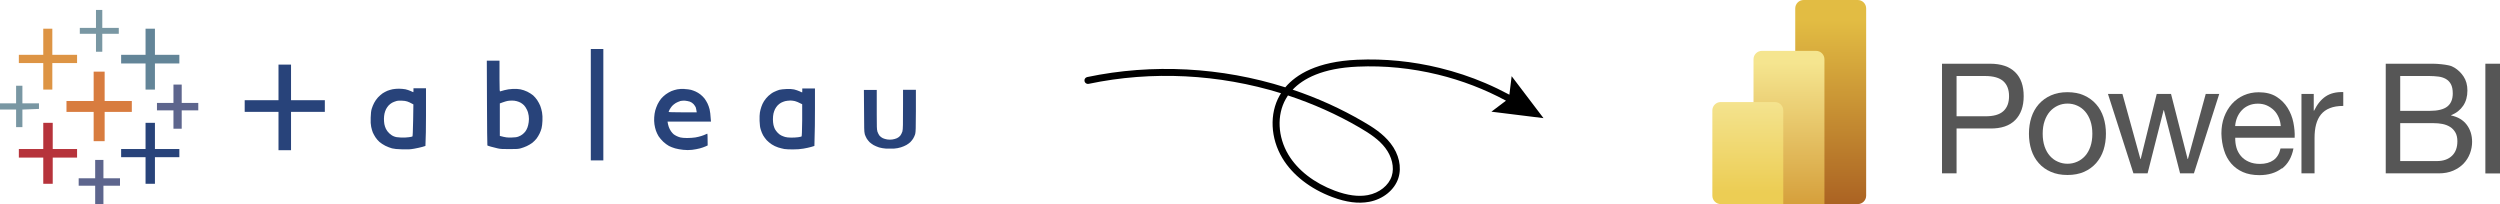 <svg xmlns="http://www.w3.org/2000/svg" width="441" height="36" viewBox="0 0 441 36" fill="none"><g clip-path="url(#clip0_274_3945)"><path d="M263.059 19.698L272.274 20.839L266.654 13.437L266.255 16.703C264.871 15.961 263.459 15.277 262.018 14.663C259.422 13.551 256.726 12.667 253.944 11.982C249.151 10.812 244.258 10.327 239.394 10.541C232.347 10.855 228.652 13.123 226.726 15.405C215.486 11.854 203.303 11.169 191.777 13.594C191.449 13.665 191.235 13.993 191.307 14.321C191.378 14.649 191.706 14.863 192.034 14.792C203.218 12.438 215.029 13.066 225.97 16.446C225.885 16.589 225.799 16.717 225.728 16.846C223.902 20.055 224.102 24.391 226.213 27.899C227.996 30.866 231.12 33.305 235.014 34.76C237.482 35.687 239.608 35.958 241.519 35.602C243.973 35.145 245.998 33.505 246.669 31.422C247.297 29.483 246.783 27.186 245.299 25.289C243.959 23.564 242.118 22.408 240.492 21.467C236.541 19.156 232.361 17.273 228.025 15.819C229.865 13.879 233.246 12.025 239.479 11.754C244.23 11.54 249.008 12.025 253.687 13.166C257.881 14.193 261.904 15.733 265.655 17.759L263.074 19.712L263.059 19.698ZM227.183 16.831C231.591 18.286 235.856 20.183 239.864 22.522C241.762 23.635 243.245 24.648 244.329 26.045C245.542 27.614 245.998 29.54 245.499 31.066C244.971 32.72 243.317 34.033 241.291 34.418C239.608 34.731 237.696 34.475 235.442 33.633C231.819 32.278 228.909 30.025 227.269 27.286C225.386 24.148 225.2 20.283 226.812 17.459C226.926 17.259 227.055 17.045 227.197 16.831H227.183Z" fill="black"></path><path d="M16.931 3.337V4.92H14.078V5.962H16.931V9.128H18.044V5.962H20.954V4.92H18.044V1.754H16.931V3.337Z" fill="#7997A3"></path><path d="M7.632 7.359V9.669H3.324V11.124H7.632V15.803H9.23V11.124H13.595V9.669H9.23V5.062H7.632V7.359Z" fill="#DD9444"></path><path d="M25.675 7.359V9.669H21.367V11.196H25.675V15.803H27.33V11.196H31.638V9.669H27.33V5.062H25.675V7.359Z" fill="#638598"></path><path d="M16.52 15.218V17.814H11.727V19.74H16.52V24.903H18.46V19.74H23.253V17.814H18.46V12.637H16.52V15.218Z" fill="#D87C3F"></path><path d="M30.598 16.53V18.156H27.688V19.468H30.598V22.706H32.053V19.468H34.977V18.156H32.053V14.918H30.598V16.53Z" fill="#5D658D"></path><path d="M2.839 16.674V18.229H0V19.327H2.839V22.422H3.951V19.327L6.876 19.213V18.229H3.951V15.119H2.839V16.674Z" fill="#7997A3"></path><path d="M7.632 23.977V26.287H3.324V27.799H7.632V32.42H9.301V27.799H13.595V26.287H9.301V21.666H7.632V23.977Z" fill="#B6333B"></path><path d="M25.675 23.977V26.287H21.367V27.728H25.675V32.42H27.33V27.728H31.638V26.287H27.33V21.666H25.675V23.977Z" fill="#28437A"></path><path d="M16.789 29.837V31.449H13.879V32.761H16.789V35.999H18.244V32.761H21.168V31.449H18.244V28.211H16.789V29.837Z" fill="#5D658D"></path><path d="M106.429 8.643V28.297H104.218V8.643H106.429ZM51.338 11.395V17.671H57.301V19.739H51.338V26.5H49.127V19.739H43.164V17.671H49.127V11.395H51.338ZM120.737 15.703C121.136 15.717 121.65 15.788 121.878 15.845C122.106 15.902 122.477 16.045 122.705 16.145C122.933 16.245 123.319 16.473 123.533 16.644C123.761 16.815 124.089 17.143 124.26 17.357C124.431 17.571 124.674 17.985 124.802 18.242C124.931 18.513 125.102 18.969 125.173 19.283C125.244 19.597 125.344 20.196 125.416 21.451H117.755L117.798 21.708C117.812 21.85 117.898 22.15 117.969 22.378C118.041 22.606 118.226 22.963 118.369 23.162C118.511 23.362 118.725 23.605 118.839 23.69C118.954 23.776 119.182 23.918 119.367 24.004C119.538 24.09 119.838 24.204 120.023 24.246C120.223 24.303 120.737 24.346 121.193 24.346C121.65 24.346 122.306 24.303 122.648 24.246C122.991 24.189 123.476 24.075 123.718 23.99C123.961 23.918 124.289 23.79 124.431 23.719C124.574 23.647 124.717 23.576 124.759 23.576C124.802 23.576 124.831 23.933 124.831 25.445V25.658L124.446 25.83C124.232 25.929 123.789 26.086 123.461 26.172C123.119 26.258 122.506 26.386 122.092 26.429C121.521 26.486 121.122 26.486 120.523 26.429C120.081 26.386 119.439 26.272 119.096 26.172C118.754 26.072 118.255 25.887 117.998 25.744C117.727 25.601 117.285 25.273 116.999 25.002C116.714 24.731 116.343 24.303 116.172 24.032C116.001 23.761 115.801 23.319 115.701 23.034C115.601 22.749 115.487 22.25 115.444 21.936C115.387 21.579 115.373 21.08 115.402 20.695C115.416 20.338 115.501 19.796 115.587 19.483C115.673 19.169 115.858 18.684 116.001 18.384C116.143 18.085 116.429 17.643 116.614 17.414C116.8 17.186 117.17 16.844 117.441 16.644C117.713 16.445 118.155 16.188 118.426 16.074C118.697 15.96 119.168 15.817 119.467 15.76C119.824 15.688 120.252 15.674 120.737 15.688V15.703ZM143.76 15.603V19.069C143.76 20.98 143.746 23.262 143.66 25.744L143.104 25.915C142.805 26.001 142.191 26.143 141.735 26.215C141.164 26.314 140.608 26.357 139.866 26.357C139.281 26.357 138.596 26.329 138.354 26.286C138.111 26.243 137.626 26.115 137.284 26.015C136.913 25.901 136.442 25.673 136.143 25.473C135.858 25.288 135.458 24.959 135.244 24.731C135.044 24.517 134.759 24.118 134.616 23.875C134.474 23.633 134.288 23.177 134.203 22.877C134.06 22.449 134.032 22.107 133.989 21.323C133.975 20.695 133.989 20.139 134.046 19.839C134.089 19.568 134.203 19.126 134.303 18.841C134.388 18.555 134.602 18.099 134.773 17.842C134.93 17.571 135.287 17.158 135.544 16.915C135.843 16.644 136.228 16.359 136.542 16.216C136.828 16.074 137.241 15.917 137.469 15.845C137.698 15.788 138.254 15.717 138.71 15.703C139.324 15.674 139.681 15.703 140.066 15.774C140.351 15.845 140.793 15.988 141.036 16.102C141.278 16.216 141.492 16.316 141.506 16.302C141.506 16.302 141.521 16.174 141.521 16.002V15.603H143.732H143.76ZM75.146 15.603V19.91V20.367C75.146 22.392 75.118 24.375 75.046 25.744L74.49 25.915C74.19 26.001 73.548 26.143 73.063 26.229C72.336 26.357 72.008 26.372 70.952 26.343C69.982 26.314 69.583 26.272 69.155 26.172C68.841 26.086 68.313 25.887 67.971 25.715C67.614 25.53 67.172 25.245 66.929 25.031C66.701 24.817 66.373 24.46 66.23 24.218C66.073 23.975 65.859 23.59 65.76 23.362C65.674 23.134 65.531 22.677 65.474 22.364C65.389 21.893 65.36 21.551 65.389 20.738C65.417 19.953 65.46 19.568 65.574 19.183C65.66 18.898 65.845 18.427 66.002 18.142C66.145 17.857 66.444 17.429 66.673 17.186C66.901 16.944 67.272 16.616 67.5 16.459C67.728 16.316 68.099 16.116 68.327 16.017C68.556 15.931 68.969 15.803 69.24 15.746C69.511 15.688 70.039 15.646 70.382 15.646C70.724 15.646 71.237 15.703 71.508 15.746C71.779 15.803 72.193 15.945 72.45 16.059C72.692 16.174 72.906 16.273 72.921 16.259C72.921 16.259 72.935 16.102 72.935 15.917V15.574H75.146V15.603ZM88.113 10.711V13.991C88.113 16.017 88.141 16.145 88.241 16.116C88.312 16.088 88.655 16.002 88.997 15.902C89.411 15.788 89.896 15.717 90.424 15.688C91.023 15.66 91.365 15.688 91.807 15.76C92.178 15.831 92.635 15.988 93.02 16.174C93.362 16.345 93.819 16.63 94.033 16.815C94.247 17.001 94.575 17.372 94.76 17.657C94.96 17.942 95.188 18.398 95.302 18.669C95.416 18.941 95.545 19.454 95.616 19.811C95.688 20.281 95.716 20.681 95.688 21.308C95.673 21.779 95.602 22.364 95.531 22.62C95.474 22.863 95.317 23.291 95.188 23.547C95.06 23.819 94.817 24.218 94.646 24.446C94.475 24.674 94.133 25.002 93.89 25.202C93.648 25.387 93.205 25.644 92.92 25.773C92.635 25.915 92.164 26.072 91.879 26.158C91.437 26.286 91.151 26.3 89.867 26.3C88.655 26.3 88.27 26.286 87.785 26.172C87.457 26.101 86.929 25.958 86.601 25.872C86.273 25.787 85.987 25.673 85.973 25.658C85.945 25.63 85.916 22.264 85.902 18.156L85.873 10.697H88.127L88.113 10.711ZM154.659 15.874V19.34V19.611C154.659 19.654 154.659 19.697 154.659 19.739V20.224C154.659 22.378 154.673 22.791 154.759 23.12V23.148C154.759 23.148 154.787 23.205 154.787 23.234C154.873 23.49 155.03 23.79 155.158 23.947C155.286 24.09 155.543 24.289 155.729 24.375C155.914 24.46 156.285 24.574 156.527 24.603C156.798 24.646 157.169 24.646 157.426 24.603C157.669 24.574 158.039 24.46 158.225 24.375C158.425 24.289 158.681 24.09 158.796 23.947C158.924 23.79 159.081 23.49 159.166 23.234C159.166 23.205 159.181 23.162 159.195 23.134V23.105C159.281 22.763 159.295 22.15 159.295 18.313V17.999C159.295 17.999 159.295 17.899 159.295 17.842V16.986C159.295 16.986 159.295 16.872 159.295 16.801V15.845H161.563V19.582C161.549 22.706 161.534 23.234 161.449 23.59V23.619C161.449 23.619 161.435 23.647 161.42 23.662V23.69V23.719C161.349 23.947 161.178 24.289 161.064 24.475C160.935 24.674 160.721 24.931 160.579 25.074C160.436 25.216 160.122 25.445 159.894 25.573C159.666 25.701 159.223 25.901 158.924 25.986C158.582 26.101 158.111 26.186 157.683 26.215C157.298 26.229 156.67 26.229 156.299 26.215C155.871 26.186 155.4 26.101 155.058 26.001C154.744 25.901 154.316 25.715 154.088 25.587C153.86 25.445 153.56 25.23 153.403 25.088C153.261 24.945 153.047 24.674 152.918 24.489C152.804 24.303 152.647 23.961 152.562 23.733V23.69C152.562 23.662 152.547 23.633 152.533 23.605V23.576C152.433 23.219 152.433 22.606 152.419 19.597L152.391 15.86H154.687L154.659 15.874ZM139.324 17.742C139.081 17.742 138.696 17.799 138.497 17.842C138.283 17.899 137.954 18.028 137.769 18.128C137.584 18.227 137.313 18.441 137.156 18.613C137.013 18.769 136.813 19.055 136.713 19.254C136.614 19.44 136.499 19.796 136.442 20.024C136.385 20.253 136.343 20.709 136.343 21.037C136.343 21.365 136.385 21.822 136.442 22.05C136.499 22.292 136.614 22.606 136.699 22.777C136.785 22.948 136.999 23.219 137.17 23.405C137.341 23.59 137.626 23.819 137.798 23.89C137.969 23.975 138.283 24.104 138.497 24.161C138.739 24.232 139.124 24.275 139.595 24.275C139.98 24.275 140.536 24.246 140.807 24.204C141.078 24.161 141.35 24.104 141.392 24.075C141.449 24.047 141.478 23.205 141.506 21.208V18.384C140.822 18.028 140.437 17.885 140.208 17.828C139.98 17.771 139.595 17.728 139.338 17.728L139.324 17.742ZM69.868 17.842C69.654 17.899 69.34 18.028 69.155 18.128C68.969 18.227 68.698 18.441 68.541 18.613C68.399 18.769 68.199 19.055 68.099 19.254C67.999 19.44 67.885 19.796 67.828 20.024C67.771 20.253 67.728 20.681 67.728 20.966C67.728 21.251 67.757 21.665 67.8 21.893C67.842 22.121 67.957 22.492 68.071 22.72C68.199 22.991 68.413 23.276 68.67 23.519C68.927 23.761 69.226 23.961 69.497 24.061C69.825 24.189 70.082 24.232 70.738 24.261C71.209 24.275 71.808 24.261 72.122 24.204C72.421 24.161 72.707 24.104 72.749 24.075C72.807 24.047 72.835 23.148 72.878 21.223L72.921 18.413C72.35 18.099 72.036 17.956 71.837 17.899C71.651 17.828 71.209 17.757 70.867 17.757C70.439 17.742 70.125 17.757 69.854 17.842H69.868ZM90.238 17.742C89.967 17.742 89.625 17.785 89.482 17.814C89.325 17.842 88.969 17.956 88.683 18.056L88.17 18.242V23.975C89.254 24.261 89.482 24.275 90.21 24.261C90.923 24.246 91.151 24.204 91.494 24.075C91.722 23.99 92.036 23.819 92.178 23.69C92.335 23.576 92.549 23.348 92.663 23.205C92.778 23.062 92.949 22.749 93.034 22.52C93.12 22.292 93.234 21.864 93.263 21.551C93.32 21.137 93.32 20.852 93.263 20.41C93.205 20.01 93.106 19.654 92.934 19.326C92.806 19.055 92.578 18.698 92.435 18.57C92.292 18.427 92.036 18.227 91.865 18.128C91.693 18.028 91.365 17.899 91.137 17.842C90.909 17.771 90.509 17.728 90.238 17.742ZM119.966 17.842C119.752 17.899 119.424 18.056 119.21 18.17C118.996 18.299 118.711 18.527 118.554 18.698C118.412 18.869 118.212 19.154 118.112 19.34C118.026 19.525 117.941 19.697 117.941 19.739C117.941 19.782 118.725 19.811 120.195 19.811H122.905C122.834 19.297 122.762 19.055 122.72 18.912C122.662 18.784 122.491 18.541 122.349 18.37C122.163 18.17 121.949 18.028 121.692 17.928C121.478 17.857 121.093 17.785 120.822 17.757C120.508 17.757 120.195 17.757 119.952 17.828L119.966 17.842Z" fill="#28437A"></path><path d="M327.706 0H318.163C317.344 0 316.68 0.664 316.68 1.483V34.517C316.68 35.336 317.344 36 318.163 36H327.706C328.526 36 329.19 35.336 329.19 34.517V1.483C329.19 0.664 328.526 0 327.706 0Z" fill="url(#paint0_linear_274_3945)"></path><path fill-rule="evenodd" clip-rule="evenodd" d="M321.831 34.516V35.999H310.804C309.977 35.999 309.32 35.329 309.32 34.516V10.454C309.32 9.627 309.991 8.971 310.804 8.971H320.347C321.174 8.971 321.831 9.641 321.831 10.454V34.516Z" fill="url(#paint1_linear_274_3945)"></path><path fill-rule="evenodd" clip-rule="evenodd" d="M314.569 34.517V36H303.542C302.715 36 302.059 35.33 302.059 34.517V19.483C302.059 18.656 302.729 18 303.542 18H313.085C313.913 18 314.569 18.67 314.569 19.483V34.517Z" fill="url(#paint2_linear_274_3945)"></path><path d="M351.044 11.24C352.998 11.24 354.467 11.739 355.48 12.738C356.493 13.736 356.978 15.148 356.978 16.96C356.978 18.771 356.479 20.169 355.48 21.182C354.482 22.194 352.998 22.694 351.044 22.665H345.138V30.581H342.57V11.24H351.058H351.044ZM350.174 20.511C351.643 20.526 352.713 20.226 353.383 19.613C354.068 18.999 354.396 18.115 354.396 16.96C354.396 15.804 354.054 14.92 353.383 14.321C352.713 13.722 351.629 13.408 350.174 13.408H345.138V20.511H350.174Z" fill="#565656"></path><path d="M358.334 20.712C358.62 19.813 359.062 19.043 359.632 18.387C360.217 17.731 360.93 17.203 361.772 16.832C362.614 16.447 363.598 16.262 364.696 16.262C365.795 16.262 366.793 16.447 367.635 16.832C368.477 17.217 369.19 17.731 369.76 18.387C370.345 19.043 370.773 19.828 371.059 20.712C371.344 21.61 371.486 22.566 371.486 23.593C371.486 24.62 371.344 25.576 371.059 26.46C370.773 27.344 370.331 28.114 369.76 28.77C369.176 29.427 368.477 29.94 367.635 30.311C366.793 30.682 365.809 30.867 364.696 30.867C363.584 30.867 362.614 30.682 361.772 30.311C360.916 29.94 360.203 29.427 359.632 28.77C359.047 28.114 358.62 27.344 358.334 26.46C358.049 25.576 357.906 24.62 357.906 23.593C357.906 22.566 358.049 21.596 358.334 20.712ZM360.674 25.861C360.902 26.517 361.216 27.073 361.615 27.515C362.015 27.957 362.471 28.3 363.013 28.528C363.541 28.77 364.111 28.884 364.711 28.884C365.31 28.884 365.866 28.77 366.408 28.528C366.936 28.3 367.407 27.957 367.806 27.515C368.206 27.073 368.519 26.517 368.748 25.861C368.976 25.205 369.09 24.449 369.09 23.593C369.09 22.737 368.976 21.995 368.748 21.325C368.519 20.669 368.206 20.113 367.806 19.656C367.407 19.2 366.936 18.858 366.408 18.629C365.88 18.387 365.31 18.273 364.711 18.273C364.111 18.273 363.555 18.387 363.013 18.629C362.485 18.872 362.015 19.214 361.615 19.656C361.216 20.113 360.902 20.669 360.674 21.325C360.445 21.981 360.331 22.737 360.331 23.593C360.331 24.449 360.445 25.19 360.674 25.861Z" fill="#565656"></path><path d="M384.568 30.581L381.715 19.441H381.658L378.834 30.581H376.337L371.844 16.574H374.397L377.564 28.042H377.621L380.445 16.574H382.97L385.895 28.042H385.952L389.09 16.574H391.472L387.007 30.581H384.568Z" fill="#565656"></path><path d="M402.511 29.697C401.47 30.496 400.143 30.895 398.56 30.895C397.433 30.895 396.463 30.71 395.65 30.353C394.837 29.997 394.138 29.483 393.582 28.841C393.025 28.185 392.597 27.415 392.326 26.516C392.041 25.618 391.884 24.634 391.855 23.564C391.855 22.494 392.012 21.524 392.34 20.64C392.669 19.756 393.125 18.985 393.71 18.329C394.295 17.673 394.994 17.174 395.793 16.817C396.591 16.461 397.476 16.275 398.432 16.275C399.673 16.275 400.714 16.532 401.541 17.046C402.369 17.559 403.025 18.215 403.524 19.014C404.023 19.813 404.366 20.683 404.551 21.61C404.737 22.551 404.822 23.45 404.779 24.291H394.295C394.28 24.905 394.352 25.489 394.509 26.046C394.666 26.602 394.937 27.087 395.293 27.515C395.65 27.943 396.121 28.285 396.677 28.527C397.233 28.784 397.89 28.913 398.66 28.913C399.63 28.913 400.429 28.684 401.056 28.242C401.684 27.786 402.083 27.101 402.283 26.188H404.565C404.266 27.757 403.581 28.941 402.54 29.74L402.511 29.697ZM401.955 20.697C401.741 20.212 401.47 19.784 401.113 19.442C400.757 19.099 400.343 18.814 399.872 18.6C399.402 18.386 398.86 18.287 398.289 18.287C397.718 18.287 397.162 18.386 396.677 18.6C396.192 18.814 395.793 19.085 395.45 19.456C395.108 19.813 394.837 20.241 394.637 20.711C394.437 21.196 394.323 21.695 394.28 22.237H402.326C402.283 21.695 402.169 21.182 401.955 20.697Z" fill="#565656"></path><path d="M408.145 16.575V19.527H408.202C408.758 18.386 409.443 17.545 410.256 17.003C411.069 16.461 412.096 16.204 413.352 16.247V18.686C412.424 18.686 411.64 18.814 410.998 19.071C410.342 19.328 409.828 19.698 409.429 20.183C409.029 20.668 408.744 21.267 408.559 21.952C408.373 22.651 408.287 23.45 408.287 24.348V30.581H405.977V16.575H408.145Z" fill="#565656"></path><path d="M427.848 11.24C428.262 11.24 428.704 11.24 429.189 11.24C429.659 11.24 430.144 11.283 430.615 11.326C431.086 11.369 431.528 11.44 431.928 11.525C432.341 11.611 432.684 11.754 432.969 11.939C433.597 12.324 434.139 12.838 434.581 13.508C435.023 14.178 435.251 14.991 435.251 15.976C435.251 17.003 435.009 17.901 434.51 18.643C434.01 19.384 433.297 19.955 432.384 20.312V20.369C433.582 20.625 434.495 21.167 435.123 21.995C435.751 22.822 436.079 23.834 436.079 25.033C436.079 25.732 435.95 26.416 435.694 27.087C435.437 27.757 435.066 28.342 434.567 28.869C434.067 29.383 433.454 29.797 432.726 30.11C431.999 30.424 431.143 30.581 430.187 30.581H420.844V11.24H427.862H427.848ZM428.561 19.556C430.03 19.556 431.072 19.299 431.714 18.785C432.356 18.272 432.669 17.502 432.669 16.475C432.669 15.79 432.555 15.248 432.341 14.849C432.127 14.449 431.828 14.15 431.443 13.922C431.057 13.708 430.629 13.565 430.13 13.508C429.631 13.451 429.103 13.408 428.547 13.408H423.397V19.556H428.547H428.561ZM429.859 28.413C431 28.413 431.885 28.099 432.527 27.486C433.169 26.873 433.482 26.017 433.482 24.933C433.482 24.305 433.368 23.777 433.126 23.364C432.883 22.95 432.584 22.622 432.184 22.38C431.799 22.137 431.343 21.966 430.843 21.866C430.344 21.766 429.816 21.724 429.274 21.724H423.397V28.413H429.845H429.859Z" fill="#565656"></path><path d="M441 11.24V30.595H438.418V11.24H441Z" fill="#565656"></path></g><defs><linearGradient id="paint0_linear_274_3945" x1="323.256" y1="3.609" x2="323.256" y2="39.551" gradientUnits="userSpaceOnUse"><stop stop-color="#E2BC43"></stop><stop offset="1" stop-color="#A5591F"></stop></linearGradient><linearGradient id="paint1_linear_274_3945" x1="314.185" y1="11.053" x2="314.185" y2="38.039" gradientUnits="userSpaceOnUse"><stop stop-color="#F5E58F"></stop><stop offset="1" stop-color="#D39A35"></stop></linearGradient><linearGradient id="paint2_linear_274_3945" x1="307.964" y1="15.975" x2="307.964" y2="33.946" gradientUnits="userSpaceOnUse"><stop stop-color="#F5E696"></stop><stop offset="1" stop-color="#ECCD54"></stop></linearGradient><clipPath id="clip0_274_3945"><rect width="441" height="36" fill="white"></rect></clipPath></defs></svg>